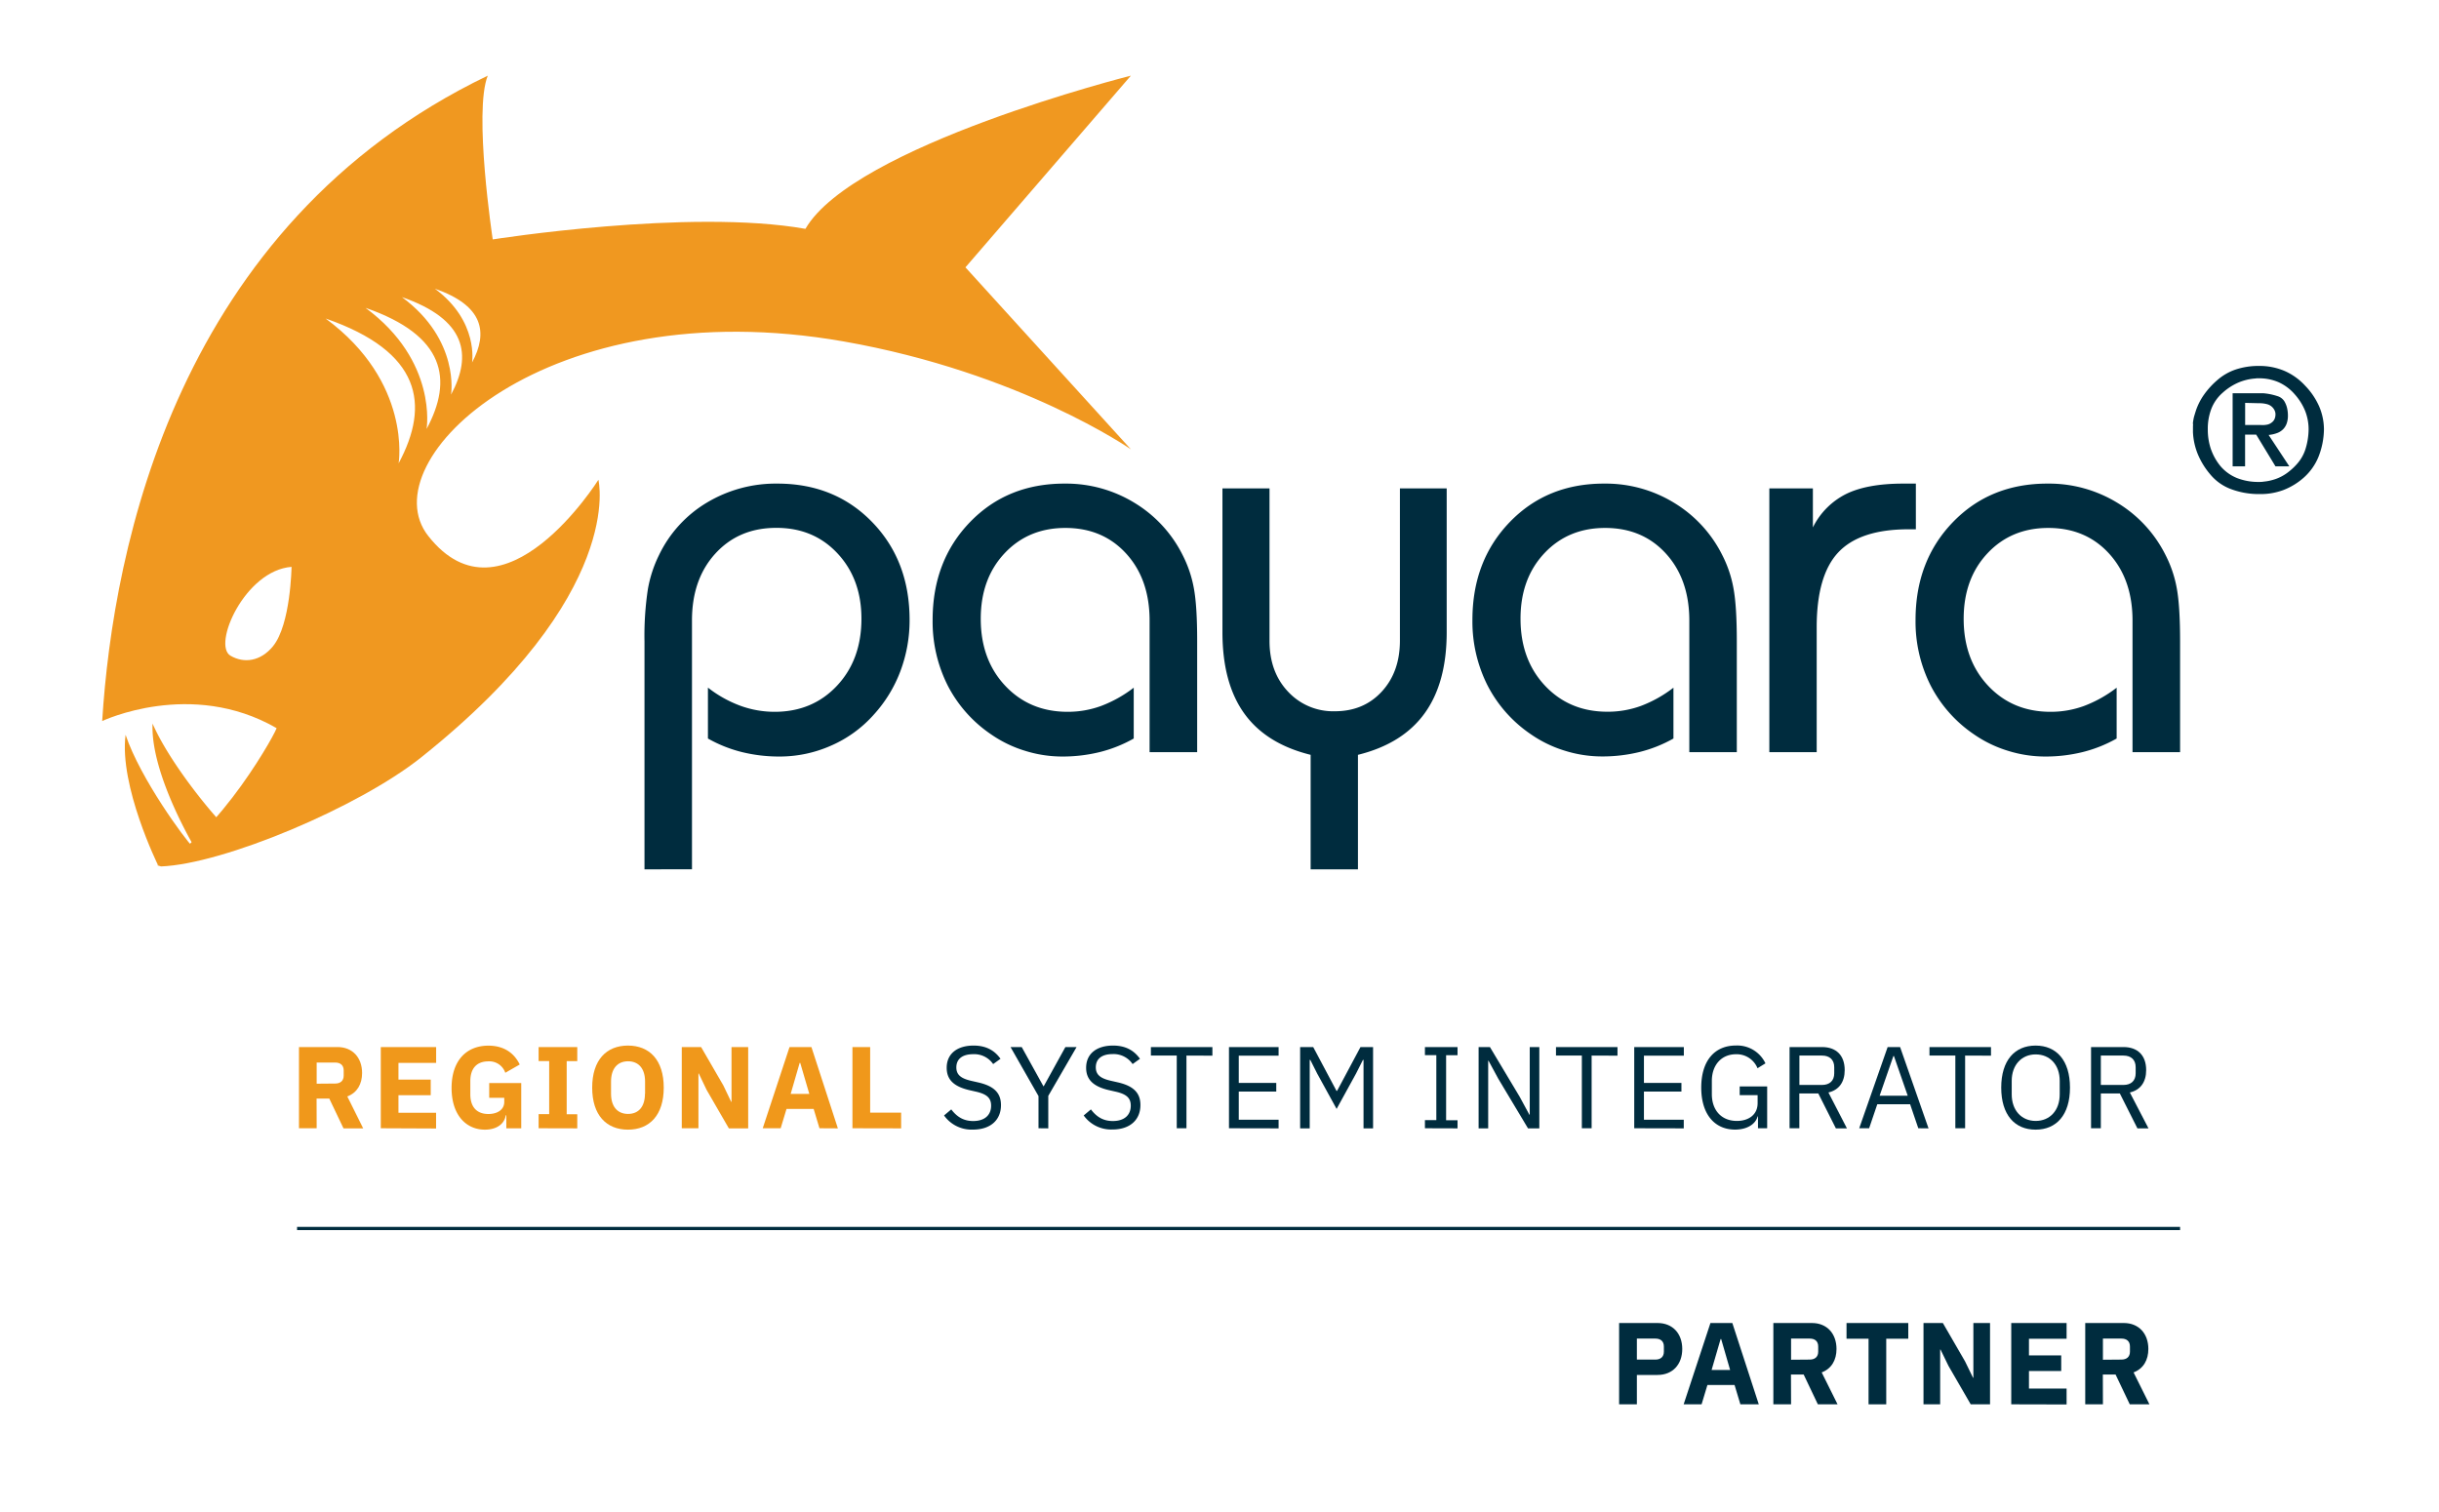 <svg id="Layer_1" data-name="Layer 1" xmlns="http://www.w3.org/2000/svg" viewBox="0 0 922.33 571.85"><defs><style>.cls-1{fill:#f09820;}.cls-2{fill:#002c3e;}.cls-3{fill:#f0981b;}.cls-4{fill:none;stroke:#002c3e;stroke-miterlimit:10;stroke-width:1.22px;}</style></defs><path class="cls-1" d="M57.69,273.66c7.07,16.16,24.78,36.82,27.66,39.11a18.66,18.66,0,0,1-11.08,8.89s-17.4-28.52-16.58-48"/><path class="cls-1" d="M47.49,277.91c5.62,16.72,22.61,39.68,25.26,42.23-4.74,6.93-13,7.05-13,7.05S45,297.24,47.49,277.91"/><path class="cls-1" d="M178.51,137.11s2.61-15.62-14.06-27.92c18.4,6.39,20.17,16.56,14.06,27.92m-7.94,12.12S174,128.6,152,112.37c24.3,8.43,26.64,21.86,18.58,36.86m-9.26,13s4.28-25.63-23.09-45.8c30.2,10.47,33.11,27.17,23.09,45.8m-10.58,13s5.12-30.65-27.6-54.76c36.1,12.52,39.58,32.48,27.6,54.76m-47.46,69.13C98.58,250.12,92.33,251,87.18,248c-7-4,5.44-32.28,23.07-33.61,0,0-.31,21.76-7,30M427.64,28.62S322.86,55,304.58,86.55c-43.81-7.78-118.25,4-118.25,4S179,42.19,184.45,28.62C66.91,85.18,42.77,206.94,38.64,272.71c0,0,33.56-16,65.89,2.64,1.32-1-21.89,41.92-45,51.84-.26.11,1.51.44,1.25.5,23.75-.86,74.82-22.43,98.29-41.09,77.92-62,67.22-105.14,67.22-105.14s-35.93,57.35-64.35,21.24c-22.41-28.47,44.78-93.28,157.07-73.57,66.92,11.74,108.64,40.8,108.64,40.8l-62.56-68.82,62.56-72.49Z"/><path class="cls-2" d="M243.72,328.79V242.58A117.1,117.1,0,0,1,245,222.85a47.6,47.6,0,0,1,4.21-12.91,46.49,46.49,0,0,1,18.15-19.88,50.67,50.67,0,0,1,26.59-7.16q21.76,0,35.89,14.58t14.13,37a54.5,54.5,0,0,1-3.5,19.42,51.12,51.12,0,0,1-10.12,16.47A46.25,46.25,0,0,1,314.27,282a47.87,47.87,0,0,1-19.52,4.12,58.59,58.59,0,0,1-14.18-1.68,51,51,0,0,1-12.86-5.13V260.06a45.39,45.39,0,0,0,12.4,6.91,37.82,37.82,0,0,0,12.81,2.24q14.34,0,23.59-9.86T325.76,234q0-15-9.05-24.7t-23.18-9.66q-14.13,0-23,9.71t-8.85,25.36v94.05Z"/><path class="cls-2" d="M434.73,284.46V234.74q0-15.65-8.85-25.36t-23-9.71q-14,0-23,9.6t-9,24.76q0,15.47,9.25,25.32t23.59,9.86A36.64,36.64,0,0,0,416.38,267a47.92,47.92,0,0,0,12.35-6.91v19.22a51.14,51.14,0,0,1-12.86,5.13,58.68,58.68,0,0,1-14.19,1.68,47.21,47.21,0,0,1-14.13-2.19,46,46,0,0,1-12.7-6.15,49.85,49.85,0,0,1-16.48-18.55,53.66,53.66,0,0,1-5.69-24.76q0-22.37,14.13-37T402.7,182.9a49.52,49.52,0,0,1,26.23,7.22,48.24,48.24,0,0,1,18.3,19.82,45,45,0,0,1,4.22,12.45q1.28,6.77,1.27,20.19v41.88Z"/><path class="cls-2" d="M547.08,184.72v54.4q0,19.11-8.34,30.65t-25.22,15.71v43.31H495.63V285.48q-16.87-4.17-25.11-15.66t-8.24-30.7v-54.4h17.8v57.65q0,11.79,7,19.21A23.26,23.26,0,0,0,504.78,269q10.89,0,17.74-7.43t6.87-19.21V184.72Z"/><path class="cls-2" d="M638.83,284.46V234.74q0-15.65-8.84-25.36t-23-9.71q-14,0-23,9.6T575,234q0,15.47,9.25,25.32t23.59,9.86A36.64,36.64,0,0,0,620.48,267a47.76,47.76,0,0,0,12.35-6.91v19.22A51.14,51.14,0,0,1,620,284.41a58.65,58.65,0,0,1-14.18,1.68,47.22,47.22,0,0,1-14.14-2.19,46.17,46.17,0,0,1-12.7-6.15,49.82,49.82,0,0,1-16.47-18.55,53.54,53.54,0,0,1-5.7-24.76q0-22.37,14.13-37T606.8,182.9A49.55,49.55,0,0,1,633,190.12a48.28,48.28,0,0,1,18.29,19.82,44.71,44.71,0,0,1,4.22,12.45q1.28,6.77,1.28,20.19v41.88Z"/><path class="cls-2" d="M669.09,284.46V184.72h16.47v14.75a28,28,0,0,1,12.6-12.66q8-3.92,21.66-3.91h4.68v17.28h-2.75q-18.4,0-26.59,8.74T687,237.39v47.07Z"/><path class="cls-2" d="M806.43,284.46V234.74q0-15.65-8.85-25.36t-23-9.71q-14,0-23,9.6t-9,24.76q0,15.47,9.25,25.32t23.58,9.86A36.62,36.62,0,0,0,788.08,267a47.76,47.76,0,0,0,12.35-6.91v19.22a51.06,51.06,0,0,1-12.87,5.13,58.53,58.53,0,0,1-14.18,1.68,47.21,47.21,0,0,1-14.13-2.19,46.24,46.24,0,0,1-12.71-6.15,49.91,49.91,0,0,1-16.47-18.55,53.66,53.66,0,0,1-5.69-24.76q0-22.37,14.13-37T774.4,182.9a49.52,49.52,0,0,1,26.23,7.22,48.24,48.24,0,0,1,18.3,19.82,45,45,0,0,1,4.22,12.45q1.27,6.77,1.27,20.19v41.88Z"/><path class="cls-2" d="M857.37,160.59a4,4,0,0,0,1.79-.87,3.23,3.23,0,0,0,1-1.29,4.37,4.37,0,0,0,.33-1.75v-.21a3.64,3.64,0,0,0-.4-1.39,4.36,4.36,0,0,0-2.91-2.25,11.13,11.13,0,0,0-2.92-.33l-5.24-.13v8.35h5.7a8.59,8.59,0,0,0,2.65-.13m-13.06-11.87h11.48a22.88,22.88,0,0,1,5.34,1.06,4.74,4.74,0,0,1,2.68,1.92,9.06,9.06,0,0,1,1.06,2.59,12.56,12.56,0,0,1,.33,2.92,8.92,8.92,0,0,1-.43,2.84,6.08,6.08,0,0,1-1.29,2.19,6.29,6.29,0,0,1-2.26,1.5,12.31,12.31,0,0,1-3.32.76l7.83,11.87h-5.24l-7.29-12H849v12h-4.71V148.72Zm-8.15,21.35a20.74,20.74,0,0,0,3.71,6.43,16.2,16.2,0,0,0,6.1,4.31,21.91,21.91,0,0,0,8.29,1.46c.49,0,1,0,1.46-.07s1-.11,1.52-.2a15,15,0,0,0,1.59-.33c.54-.13,1.07-.29,1.59-.46a16.86,16.86,0,0,0,4.41-2.29,23.56,23.56,0,0,0,4-3.68,15.35,15.35,0,0,0,3-5.37,26.08,26.08,0,0,0,1.19-7.42,19.1,19.1,0,0,0-1.32-7.07,21.71,21.71,0,0,0-4-6.33,17.68,17.68,0,0,0-6-4.48,18.2,18.2,0,0,0-7.46-1.49H853.2a.43.43,0,0,1-.2.07h-.2a20.15,20.15,0,0,0-6.46,1.59,21.64,21.64,0,0,0-5.87,3.84,15.53,15.53,0,0,0-4.18,5.91,21.07,21.07,0,0,0-1.39,8v-.14a22.88,22.88,0,0,0,1.26,7.76m-6.9-9.75c0-.53.11-1.08.2-1.66a12.83,12.83,0,0,1,.4-1.66c.17-.57.35-1.14.53-1.72a23.42,23.42,0,0,1,3.08-6.06,30.58,30.58,0,0,1,5.07-5.54,20.54,20.54,0,0,1,7-4,27.25,27.25,0,0,1,8.75-1.32,24,24,0,0,1,9.61,1.88,23.11,23.11,0,0,1,7.83,5.61,26.76,26.76,0,0,1,5.27,7.79,22.26,22.26,0,0,1,1.82,8.58v.21a29.15,29.15,0,0,1-2.12,10.44,21.3,21.3,0,0,1-5.5,7.72,25.24,25.24,0,0,1-7.73,4.71,24.45,24.45,0,0,1-8.58,1.52h-1.13a30,30,0,0,1-10.54-2.05,18.57,18.57,0,0,1-7.49-5.51,28.64,28.64,0,0,1-4.62-7.55,24.86,24.86,0,0,1-1.82-8.29.49.49,0,0,0,0-.2.38.38,0,0,1,0-.2v-1.26c0-.44,0-.93.06-1.46"/><path class="cls-2" d="M612.28,531.12V500.37h14.54c5.73,0,9.34,4,9.34,9.82s-3.61,9.82-9.34,9.82H619v11.11ZM619,514.2h7c2,0,3.21-1.06,3.21-3v-1.94c0-2-1.23-3-3.21-3h-7Z"/><path class="cls-2" d="M658.14,531.12l-2.2-7.32H645.68l-2.21,7.32h-6.78l10.13-30.75h8.28l10,30.75Zm-7.26-24.67h-.22l-3.4,11.67h7Z"/><path class="cls-2" d="M677.31,531.12h-6.7V500.37h14.58c5.69,0,9.3,4,9.3,9.82,0,4.14-1.85,7.45-5.6,8.86l6,12.07h-7.45l-5.37-11.28h-4.8Zm7.05-16.92c2,0,3.21-1.06,3.21-3v-1.94c0-2-1.23-3-3.21-3h-7.05v8Z"/><path class="cls-2" d="M713.3,506.31v24.81h-6.69V506.31h-8.33v-5.94h23.35v5.94Z"/><path class="cls-2" d="M736.83,516.58l-3-6.17h-.14v20.71h-6.3V500.37h7.32l8.41,14.54,3,6.16h.13v-20.7h6.3v30.75h-7.31Z"/><path class="cls-2" d="M760.57,531.12V500.37H781.5v5.94H767.27v6.3h12.2v5.91h-12.2v6.65H781.5v6Z"/><path class="cls-2" d="M795.24,531.12h-6.69V500.37h14.58c5.68,0,9.29,4,9.29,9.82,0,4.14-1.85,7.45-5.59,8.86l6,12.07h-7.44l-5.37-11.28h-4.81Zm7-16.92c2,0,3.22-1.06,3.22-3v-1.94c0-2-1.24-3-3.22-3h-7v8Z"/><path class="cls-3" d="M119.75,426.71h-6.69V396h14.58c5.68,0,9.29,4,9.29,9.83,0,4.14-1.85,7.44-5.59,8.85l6,12.07h-7.44l-5.38-11.27h-4.8Zm7-16.91c2,0,3.22-1.06,3.22-3v-1.94c0-2-1.24-3-3.22-3h-7v8Z"/><path class="cls-3" d="M144,426.71V396h20.93v6H150.68v6.3h12.2v5.9h-12.2v6.66h14.23v5.94Z"/><path class="cls-3" d="M191.47,421.82h-.22c-.44,3.09-3.26,5.42-7.88,5.42-7.05,0-12.6-5.46-12.6-15.77s5.59-16,13.92-16c5.46,0,9.56,2.42,11.85,7.13l-5.46,3.13a6.36,6.36,0,0,0-6.39-4.32c-4.14,0-6.83,2.38-6.83,7.49v4.94c0,5.11,2.69,7.48,6.83,7.48,3.35,0,6-1.58,6-4.58v-1.54H185v-5.59h12.11v17.13h-5.64Z"/><path class="cls-3" d="M203.68,426.71v-5.33h4V401.29h-4V396H218.3v5.33h-4v20.09h4v5.33Z"/><path class="cls-3" d="M223.94,411.34c0-10.44,5.38-15.9,13.53-15.9S251,400.9,251,411.34s-5.37,15.9-13.52,15.9S223.94,421.78,223.94,411.34Zm20,2.29v-4.58c0-4.89-2.43-7.67-6.43-7.67s-6.44,2.78-6.44,7.67v4.58c0,4.89,2.43,7.66,6.44,7.66S243.9,418.52,243.9,413.63Z"/><path class="cls-3" d="M267.2,412.18,264.25,406h-.13v20.7h-6.3V396h7.31l8.42,14.54,2.95,6.17h.13V396h6.3v30.75h-7.31Z"/><path class="cls-3" d="M309.89,426.71l-2.2-7.31H297.43l-2.21,7.31h-6.78L298.57,396h8.28l10,30.75ZM302.62,402h-.22L299,413.72h7.05Z"/><path class="cls-3" d="M322.36,426.71V396h6.7v24.81h11.71v5.94Z"/><path class="cls-2" d="M357,421.87l2.73-2.29c2.16,2.86,4.72,4.4,8.28,4.4,4.41,0,6.79-2.29,6.79-5.81,0-2.91-1.63-4.36-5.68-5.29l-2.51-.57C361,411,358,408.56,358,403.85c0-5.46,4.14-8.41,10.17-8.41,4.63,0,7.89,1.76,10.18,5l-2.78,2A8.67,8.67,0,0,0,368,398.7c-3.92,0-6.35,1.71-6.35,5,0,2.9,1.9,4.23,5.77,5.11l2.51.57c6,1.37,8.6,4,8.6,8.59,0,5.64-4,9.25-10.58,9.25A12.76,12.76,0,0,1,357,421.87Z"/><path class="cls-2" d="M392.72,426.71V414.55L382.14,396h4.23l8.2,14.81h.13L402.89,396h4.23l-10.7,18.46v12.29Z"/><path class="cls-2" d="M409.81,421.87l2.73-2.29c2.16,2.86,4.71,4.4,8.28,4.4,4.41,0,6.79-2.29,6.79-5.81,0-2.91-1.63-4.36-5.69-5.29l-2.51-.57c-5.59-1.28-8.68-3.75-8.68-8.46,0-5.46,4.15-8.41,10.18-8.41,4.63,0,7.89,1.76,10.18,5l-2.78,2a8.68,8.68,0,0,0-7.58-3.78c-3.92,0-6.34,1.71-6.34,5,0,2.9,1.89,4.23,5.77,5.11l2.51.57c6,1.37,8.59,4,8.59,8.59,0,5.64-4,9.25-10.57,9.25A12.76,12.76,0,0,1,409.81,421.87Z"/><path class="cls-2" d="M448.67,399.22v27.49H445V399.22h-9.78V396h23.26v3.26Z"/><path class="cls-2" d="M464.75,426.71V396h18.76v3.26H468.45v10.31h14.18v3.26H468.45v10.66h15.06v3.26Z"/><path class="cls-2" d="M491.66,396h4.94l8.81,16.57h.22L514.48,396h4.76v30.75h-3.61v-25.9h-.22l-2.6,5.15-7.36,13.4L498.09,406l-2.59-5.15h-.22v25.9h-3.62Z"/><path class="cls-2" d="M538.85,426.71v-3.08h4.31V399.05h-4.31V396h12.33v3.09h-4.32v24.58h4.32v3.08Z"/><path class="cls-2" d="M566.6,408l-3.7-6.83h-.13v25.59h-3.62V396h4.28l11.23,18.77,3.7,6.83h.13V396h3.62v30.75h-4.28Z"/><path class="cls-2" d="M601.89,399.22v27.49h-3.7V399.22h-9.78V396h23.26v3.26Z"/><path class="cls-2" d="M618,426.71V396h18.76v3.26H621.67v10.31h14.18v3.26H621.67v10.66h15.06v3.26Z"/><path class="cls-2" d="M664.8,422.22h-.14c-.75,2.86-3.87,5-8.54,5-7.54,0-12.78-5.59-12.78-15.9s5.2-15.9,13.09-15.9a11.8,11.8,0,0,1,11.19,6.74l-3,1.85a8.49,8.49,0,0,0-8.15-5.29c-5.42,0-9.12,4-9.12,10.09v5c0,6.07,3.61,10.13,9.47,10.13,4.27,0,7.84-2.2,7.84-6.74v-3h-6.78V410.9h10.39v15.81H664.8Z"/><path class="cls-2" d="M680.44,426.71h-3.7V396H689c5.38,0,8.59,3.13,8.59,8.73,0,4.49-2.16,7.53-6.16,8.45l7,13.57h-4.18l-6.65-13.21h-7.18ZM689,410.33c2.91,0,4.63-1.59,4.63-4.41v-2.29c0-2.82-1.72-4.41-4.63-4.41h-8.54v11.11Z"/><path class="cls-2" d="M725.42,426.71l-3.09-9.07H709.91l-3.08,9.07h-3.75L713.83,396h4.71l10.75,30.75Zm-9.21-27.31H716l-5.2,15h10.62Z"/><path class="cls-2" d="M743.13,399.22v27.49h-3.7V399.22h-9.78V396h23.26v3.26Z"/><path class="cls-2" d="M756.78,411.34c0-10.31,5.11-15.9,13-15.9s13,5.59,13,15.9-5.11,15.9-13,15.9S756.78,421.65,756.78,411.34Zm22.12,2.55v-5.11c0-6.08-3.75-10-9.08-10s-9.07,4-9.07,10v5.11c0,6.08,3.74,10.05,9.07,10.05S778.9,420,778.9,413.89Z"/><path class="cls-2" d="M794.45,426.71h-3.7V396H803c5.37,0,8.59,3.13,8.59,8.73,0,4.49-2.16,7.53-6.17,8.45l7.05,13.57h-4.19l-6.65-13.21h-7.18ZM803,410.33c2.9,0,4.62-1.59,4.62-4.41v-2.29c0-2.82-1.72-4.41-4.62-4.41h-8.55v11.11Z"/><line class="cls-4" x1="112.34" y1="464.62" x2="824.42" y2="464.62"/></svg>